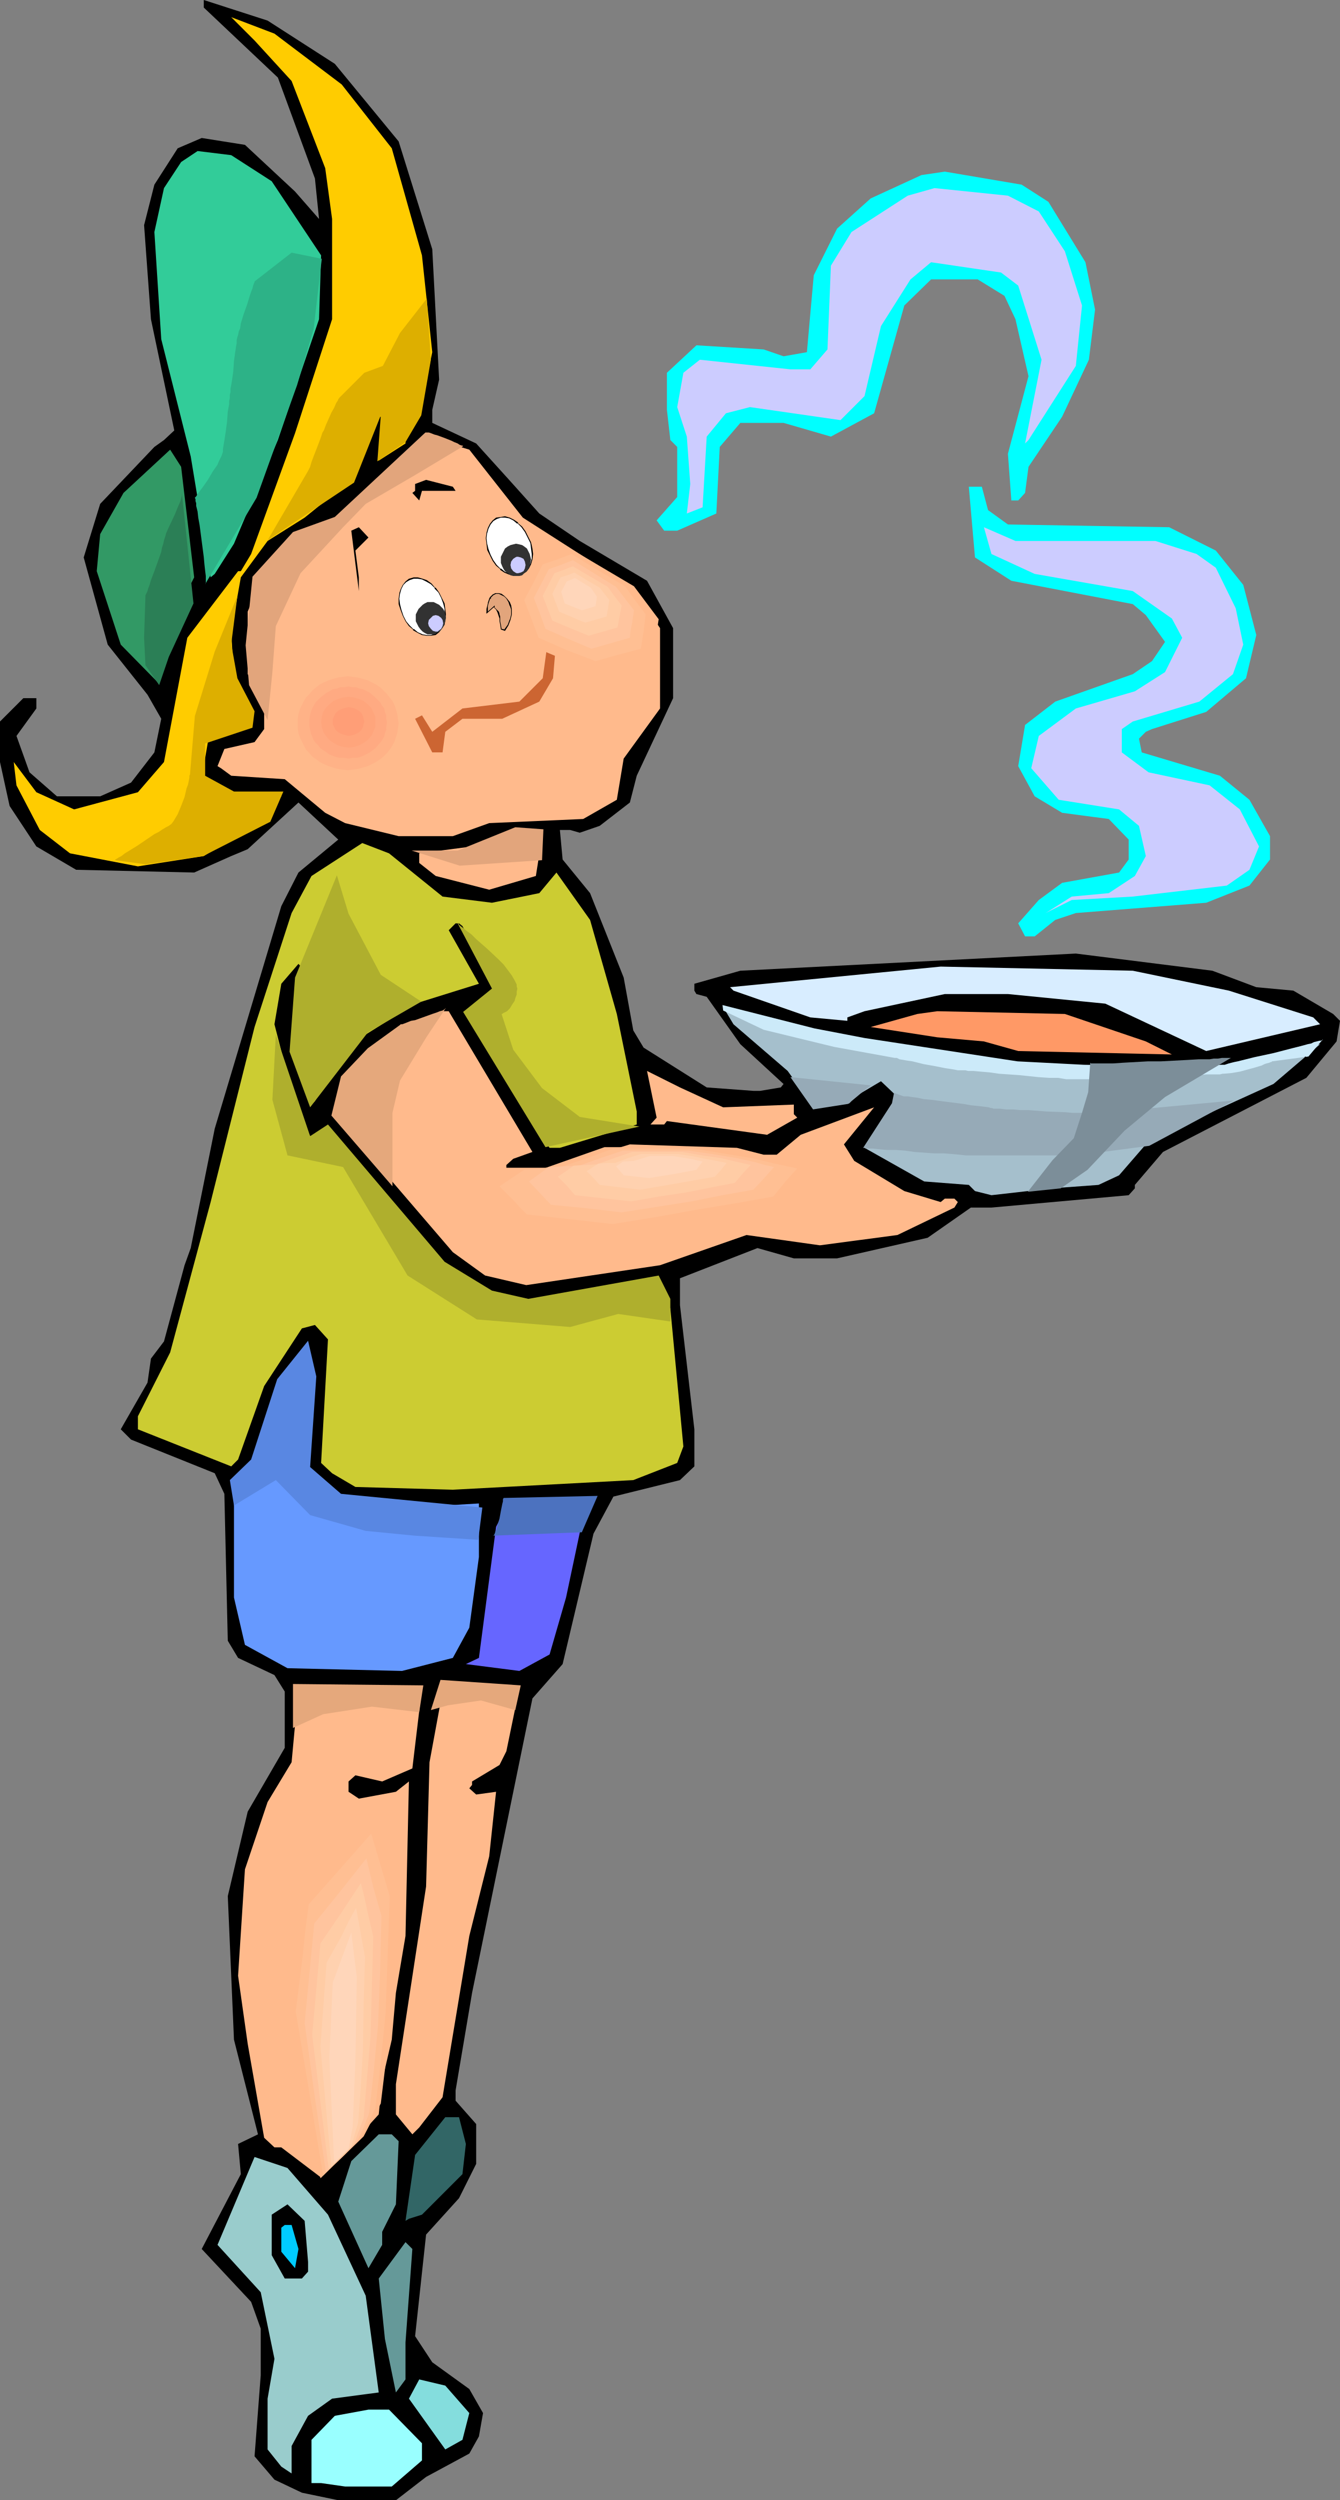 <?xml version="1.0" encoding="UTF-8" standalone="no"?>
<svg
   version="1.0"
   width="83.492mm"
   height="155.711mm"
   id="svg85"
   sodipodi:docname="Boy with Soup.wmf"
   xmlns:inkscape="http://www.inkscape.org/namespaces/inkscape"
   xmlns:sodipodi="http://sodipodi.sourceforge.net/DTD/sodipodi-0.dtd"
   xmlns="http://www.w3.org/2000/svg"
   xmlns:svg="http://www.w3.org/2000/svg">
  <rect width="100%" height="100%" fill="#808080" stroke="none"/>
  <sodipodi:namedview
     id="namedview85"
     pagecolor="#ffffff"
     bordercolor="#000000"
     borderopacity="0.25"
     inkscape:showpageshadow="2"
     inkscape:pageopacity="0.0"
     inkscape:pagecheckerboard="0"
     inkscape:deskcolor="#d1d1d1"
     inkscape:document-units="mm" />
  <defs
     id="defs1">
    <pattern
       id="WMFhbasepattern"
       patternUnits="userSpaceOnUse"
       width="6"
       height="6"
       x="0"
       y="0" />
  </defs>
  <path
     style="fill:#000000;fill-opacity:1;fill-rule:evenodd;stroke:none"
     d="m 78.85,15.028 15.027,18.26 7.917,25.37 1.616,30.702 -1.616,7.11 v 3.07 l 10.341,4.848 7.756,8.564 7.109,7.918 9.533,6.464 15.835,9.372 6.14,11.15 v 16.482 l -8.564,18.26 -1.616,6.302 -7.109,5.494 -4.686,1.616 -2.262,-0.646 h -2.424 l 0.646,6.948 6.463,7.918 7.917,19.876 2.262,12.443 2.424,4.04 14.865,9.372 10.987,0.808 h 1.616 l 4.847,-0.808 0.646,-0.808 -10.179,-9.372 -7.917,-11.15 -2.424,-0.646 -0.485,-0.808 v -1.616 l 10.826,-3.07 79.011,-4.04 32.154,4.04 10.341,3.878 8.725,0.808 9.372,5.494 1.616,1.616 -0.808,4.848 -7.109,8.564 -33.77,17.452 -6.625,7.756 v 0.808 l -1.454,1.616 -32.316,2.909 h -4.847 l -10.179,7.11 -21.328,4.848 h -10.179 l -8.564,-2.424 -18.258,7.11 v 6.302 l 3.393,29.248 v 8.726 l -3.393,3.232 -15.673,3.878 -4.686,8.726 -7.271,30.702 -7.109,8.08 -14.219,69.323 -3.878,22.946 v 2.424 l 4.847,5.494 v 9.372 l -4.039,8.08 -7.756,8.564 -2.585,23.915 4.039,6.14 8.725,6.302 3.232,5.656 -0.969,5.494 -2.262,4.04 -10.179,5.494 -7.109,5.494 H 79.658 l -8.564,-1.778 -6.463,-3.07 -4.686,-5.494 1.454,-19.068 v -10.988 l -2.262,-6.302 -11.634,-12.443 9.21,-17.613 -0.646,-7.11 4.686,-2.262 -5.655,-22.3 -1.454,-33.773 4.686,-19.876 8.725,-15.028 v -13.25 l -2.424,-3.878 -8.564,-4.04 -2.424,-4.04 -0.808,-34.581 -2.262,-4.848 -19.712,-7.918 -2.424,-2.424 6.302,-10.988 0.808,-5.656 3.07,-4.04 4.847,-17.937 1.454,-4.04 5.655,-28.117 15.673,-52.356 4.039,-7.918 9.372,-7.756 -9.372,-8.726 -11.957,10.988 -3.878,1.616 -8.725,3.878 -27.791,-0.646 -9.372,-5.494 L 2.262,189.708 0,179.366 v -9.534 l 5.494,-5.494 h 3.07 v 2.424 l -4.686,6.464 3.07,8.564 6.463,5.656 H 23.59 l 7.271,-3.232 5.494,-7.11 1.616,-7.918 -3.232,-5.656 -9.372,-11.796 -5.655,-20.522 3.878,-12.604 12.765,-13.412 2.262,-1.616 2.424,-2.262 -5.494,-26.178 -1.616,-22.138 2.424,-9.534 5.494,-8.564 5.655,-2.424 10.179,1.616 11.795,10.988 5.655,6.464 L 74.164,42.014 65.439,18.26 47.989,1.778 V 0 l 15.027,4.848 z"
     id="path1" />
  <path
     style="fill:#ffcc00;fill-opacity:1;fill-rule:evenodd;stroke:none"
     d="m 80.466,19.876 11.795,15.028 7.109,25.208 2.424,22.784 -3.07,15.19 -2.424,1.454 -0.808,3.232 v 1.616 l -6.302,4.04 1.454,-8.888 v -0.646 l -0.646,-0.808 h -0.808 l -6.463,14.866 -10.987,8.888 -8.725,5.494 -6.302,8.564 -2.262,12.766 0.646,10.988 4.039,6.464 -0.808,4.525 -9.372,4.04 -0.969,5.656 v 2.262 l 6.463,3.878 11.795,0.97 -4.039,5.332 -14.219,8.726 -15.511,2.424 -15.996,-3.07 -7.109,-5.494 -5.494,-10.503 -0.646,-5.494 5.332,7.11 8.887,4.04 15.027,-4.04 6.14,-7.11 5.494,-29.248 11.957,-15.674 h 0.646 L 59.137,130.404 69.478,101.964 78.204,75.14 V 51.548 L 76.588,39.59 68.671,19.068 59.945,9.534 54.452,4.04 64.631,7.918 Z"
     id="path2" />
  <path
     style="fill:#32cc99;fill-opacity:1;fill-rule:evenodd;stroke:none"
     d="m 63.985,42.66 11.634,17.452 -0.485,15.028 -9.695,28.44 -10.341,24.4 -4.524,7.11 -0.969,0.808 -4.686,-28.44 -6.948,-27.632 -1.616,-25.208 2.262,-10.342 4.039,-6.14 3.878,-2.585 7.917,0.97 z"
     id="path3" />
  <path
     style="fill:#00ffff;fill-opacity:1;fill-rule:evenodd;stroke:none"
     d="m 246.891,47.508 8.725,14.22 2.262,11.15 -1.454,11.796 -6.302,13.412 -7.917,11.796 -0.808,6.14 -1.616,1.778 h -1.616 l -0.808,-10.988 4.847,-18.26 -3.07,-13.412 -2.585,-5.494 -6.302,-3.878 H 219.261 l -6.302,6.14 -7.109,25.37 -10.179,5.494 -11.149,-3.232 h -10.179 l -4.847,5.656 -0.808,15.674 -9.21,4.04 h -3.07 l -1.777,-2.424 4.847,-5.494 v -11.796 l -1.616,-1.616 -0.808,-7.11 v -8.726 l 6.948,-6.464 15.835,0.97 4.686,1.616 5.494,-0.97 1.616,-18.098 5.494,-10.988 7.917,-7.11 11.957,-5.494 5.494,-0.808 18.097,3.07 z"
     id="path4" />
  <path
     style="fill:#ccccff;fill-opacity:1;fill-rule:evenodd;stroke:none"
     d="m 244.629,49.77 6.14,9.372 4.039,12.766 -1.454,14.22 -11.149,17.452 -0.808,0.808 3.878,-19.714 -5.494,-17.452 -4.039,-3.07 -16.481,-2.424 -4.847,4.04 -6.948,10.988 -3.878,16.482 -5.655,5.656 -21.328,-3.07 -5.655,1.454 -4.524,5.494 -0.969,16.644 -3.716,1.454 0.808,-6.948 -0.808,-11.15 -2.262,-6.948 1.454,-8.08 3.878,-3.07 21.328,2.262 h 4.686 l 4.039,-4.686 0.808,-19.714 4.847,-7.918 13.249,-8.564 6.302,-1.778 17.289,1.778 z"
     id="path5" />
  <path
     style="fill:#ffba8c;fill-opacity:1;fill-rule:evenodd;stroke:none"
     d="m 123.122,121.84 26.014,16.644 6.302,9.372 v 18.906 l -8.564,11.796 -1.616,9.695 -7.917,4.525 -22.136,0.97 -8.564,3.07 H 93.877 l -12.603,-3.07 -4.686,-2.424 -9.533,-7.918 -12.603,-0.808 -2.424,-1.778 -0.808,-0.485 1.616,-4.04 7.109,-1.616 2.262,-3.07 v -7.272 l -3.878,-5.656 v -14.705 l 3.878,-9.534 8.079,-7.918 7.917,-4.04 11.795,-10.988 10.341,-8.726 10.179,3.07 z"
     id="path6" />
  <path
     style="fill:#329965;fill-opacity:1;fill-rule:evenodd;stroke:none"
     d="m 45.726,135.898 -1.616,3.232 v 5.656 l -5.494,8.564 -1.616,7.11 -8.564,-8.726 -5.655,-17.29 0.808,-8.726 5.494,-9.695 10.987,-10.18 2.585,4.04 z"
     id="path7" />
  <path
     style="fill:#000000;fill-opacity:1;fill-rule:evenodd;stroke:none"
     d="m 107.288,115.538 h -7.917 l -0.646,2.262 -1.616,-1.778 0.646,-0.485 v -1.616 l 2.585,-0.97 6.302,1.616 z"
     id="path8" />
  <path
     style="fill:#00ffff;fill-opacity:1;fill-rule:evenodd;stroke:none"
     d="m 232.672,120.062 4.686,3.393 37.971,0.646 10.987,5.494 6.463,8.08 3.07,11.796 -2.424,10.18 -9.371,7.918 -12.765,4.04 -1.454,0.646 -1.616,1.616 0.646,3.232 18.42,5.494 6.948,5.656 4.847,8.564 v 5.494 l -4.847,6.14 -10.179,4.04 -30.7,2.424 -4.847,1.616 -4.847,3.878 h -2.262 l -1.616,-3.07 4.847,-5.494 5.494,-4.04 13.411,-2.424 2.262,-3.07 v -4.686 l -4.686,-4.848 -10.987,-1.454 -6.463,-3.878 -3.878,-7.11 1.616,-9.695 7.109,-5.494 18.258,-6.464 4.524,-3.07 3.07,-4.525 -4.524,-6.302 -3.07,-2.585 -28.599,-5.494 -8.564,-5.494 -1.454,-16.644 h 3.07 z"
     id="path9" />
  <path
     style="fill:#000000;fill-opacity:1;fill-rule:evenodd;stroke:none"
     d="m 83.697,129.596 0.808,6.302 v 3.232 l -1.777,-14.22 1.777,-0.808 2.262,2.424 z"
     id="path10" />
  <path
     style="fill:#ccccff;fill-opacity:1;fill-rule:evenodd;stroke:none"
     d="m 254.808,127.334 h 17.289 l 9.695,3.07 4.524,3.232 4.686,9.534 1.777,8.564 -2.424,6.948 -7.917,6.464 -15.673,4.686 -2.585,1.778 v 5.494 l 6.302,4.686 14.38,3.07 7.109,5.656 4.524,8.726 -2.262,5.494 -5.332,3.717 -22.136,2.585 -14.38,0.808 -6.14,3.07 6.14,-3.878 8.725,-0.808 6.14,-4.04 2.585,-4.686 -1.616,-7.11 -4.686,-3.878 -14.219,-2.262 -6.463,-7.433 1.777,-7.595 8.725,-6.464 13.896,-4.04 7.109,-4.525 4.039,-8.08 -2.424,-4.525 -9.21,-6.464 -23.106,-4.04 -10.179,-4.686 -1.777,-6.302 7.433,3.232 z"
     id="path11" />
  <path
     style="fill:#cc6532;fill-opacity:1;fill-rule:evenodd;stroke:none"
     d="m 136.533,147.048 -2.262,0.808 -1.777,0.808 -1.454,1.454 -0.808,9.534 -3.232,5.494 -8.725,4.04 h -9.371 l -4.039,3.07 -0.646,4.848 h -2.424 l -4.039,-7.918 1.616,-0.808 2.424,3.878 7.109,-5.494 13.411,-1.616 5.494,-5.494 1.616,-11.796 4.847,-5.656 2.262,1.778 z"
     id="path12" />
  <path
     style="fill:#ffba8c;fill-opacity:1;fill-rule:evenodd;stroke:none"
     d="m 126.192,206.19 -10.987,3.232 -12.603,-3.232 -3.878,-3.07 v -2.262 l 12.441,-1.616 10.179,-3.232 h 6.463 z"
     id="path13" />
  <path
     style="fill:#cccc32;fill-opacity:1;fill-rule:evenodd;stroke:none"
     d="m 104.218,211.038 11.634,1.454 11.149,-2.262 4.039,-4.848 7.917,11.15 6.302,22.138 4.686,22.946 v 3.07 l -18.097,5.494 h -2.424 l -4.039,-5.494 -12.603,-22.138 -2.262,-3.878 6.302,-5.494 -7.917,-15.19 -0.808,-0.646 h -0.808 l -1.616,1.616 7.109,12.604 -15.027,4.686 -11.634,7.272 -8.887,10.18 -3.07,5.494 -0.808,0.808 -3.878,-10.342 0.808,-18.098 1.454,-3.07 -1.454,-1.616 -4.039,4.686 -1.616,9.534 5.655,21.976 3.07,4.848 h 1.777 l 2.101,-2.262 26.983,32.157 10.987,7.11 8.725,1.454 26.014,-3.07 3.232,-0.808 h 2.262 l 2.424,5.494 3.07,32.48 -1.454,3.878 -10.341,4.04 -42.495,2.262 -22.944,-0.646 -5.494,-3.232 -2.585,-2.424 1.616,-29.086 -3.07,-3.393 -3.07,0.808 -8.887,13.574 -6.14,17.29 -1.616,1.616 -21.975,-8.726 v -3.07 l 7.594,-15.028 9.533,-35.388 10.341,-41.206 8.725,-26.824 4.686,-8.726 11.957,-7.756 6.302,2.424 z"
     id="path14" />
  <path
     style="fill:#d8edff;fill-opacity:1;fill-rule:evenodd;stroke:none"
     d="m 289.386,233.176 19.874,6.302 1.616,1.616 -26.822,6.302 -23.752,-11.15 -22.944,-2.262 h -14.865 l -18.905,4.04 -4.039,1.454 v 0.808 l -8.725,-0.808 -18.097,-6.302 -0.808,-0.808 49.604,-4.848 45.242,0.97 z"
     id="path15" />
  <path
     style="fill:#a5bfcc;fill-opacity:1;fill-rule:evenodd;stroke:none"
     d="m 253.839,252.082 34.093,-0.808 22.944,-5.494 -10.987,9.372 -23.106,10.503 -6.948,3.717 -6.302,7.272 -4.847,2.262 -10.987,0.808 -14.219,1.616 -3.878,-0.97 -1.454,-1.454 -10.503,-0.808 -14.057,-7.918 6.14,-7.918 0.969,-2.262 v -2.424 l -3.232,-3.07 -7.917,4.686 -7.917,1.454 -6.14,-8.564 -12.765,-10.988 -2.424,-4.04 31.669,8.08 z"
     id="path16" />
  <path
     style="fill:#ffba8c;fill-opacity:1;fill-rule:evenodd;stroke:none"
     d="m 125.384,271.15 -4.524,1.616 -1.616,1.454 v 0.646 h 10.987 l 18.097,-5.494 25.206,0.808 6.302,1.616 h 3.07 l 5.655,-4.686 17.289,-6.464 -7.109,8.726 2.424,3.878 11.795,7.11 8.564,2.585 0.969,-0.808 h 2.262 l 0.808,0.808 -0.808,1.293 -13.411,6.464 -18.258,2.424 -17.289,-2.424 -20.359,7.11 -31.508,4.686 -9.695,-2.262 -7.594,-5.494 -24.56,-28.602 -2.424,-4.525 1.616,-7.918 10.987,-10.18 11.957,-5.494 h 1.454 z"
     id="path17" />
  <path
     style="fill:#ff9966;fill-opacity:1;fill-rule:evenodd;stroke:none"
     d="m 269.835,245.134 6.14,3.07 -36.193,-0.808 -8.079,-2.262 -10.987,-0.97 -15.673,-2.424 10.987,-3.07 4.686,-0.646 30.053,0.646 z"
     id="path18" />
  <path
     style="fill:#ffba8c;fill-opacity:1;fill-rule:evenodd;stroke:none"
     d="m 170.303,260.646 16.642,-0.646 v 2.262 l 0.808,0.808 -7.109,4.04 -23.59,-3.232 -0.646,0.808 h -3.232 l 1.454,-1.616 -2.262,-10.988 7.756,3.878 z"
     id="path19" />
  <path
     style="fill:#6699ff;fill-opacity:1;fill-rule:evenodd;stroke:none"
     d="m 71.74,345.967 9.533,7.11 18.097,1.616 13.411,-0.808 v 12.604 l -2.262,16.644 -3.878,7.11 -11.957,3.07 -26.983,-0.646 -10.018,-5.494 -2.585,-11.15 v -26.016 l 4.847,-5.656 7.109,-20.522 5.494,-7.11 1.616,7.11 z"
     id="path20" />
  <path
     style="fill:#6666ff;fill-opacity:1;fill-rule:evenodd;stroke:none"
     d="m 133.302,376.023 -3.878,13.412 -7.109,3.878 -12.603,-1.616 3.07,-1.454 4.039,-30.864 2.424,-4.686 9.533,-0.808 h 9.21 z"
     id="path21" />
  <path
     style="fill:#ffba8c;fill-opacity:1;fill-rule:evenodd;stroke:none"
     d="m 119.244,412.219 -1.616,3.232 -6.463,3.878 v 0.808 l -0.646,0.808 1.616,1.454 4.686,-0.646 -1.616,15.19 -4.686,18.745 -6.302,37.974 -5.494,7.11 -1.616,1.616 -3.878,-4.686 v -7.11 l 7.109,-46.538 0.808,-29.248 3.07,-16.644 1.454,-2.424 16.642,1.616 z"
     id="path22" />
  <path
     style="fill:#ffba8c;fill-opacity:1;fill-rule:evenodd;stroke:none"
     d="m 97.108,416.259 -7.109,3.07 -6.302,-1.454 -1.616,1.454 v 2.424 l 2.424,1.616 8.725,-1.616 3.07,-2.424 -0.808,36.358 -2.262,13.412 -0.969,10.988 -2.262,9.695 -0.808,7.918 -13.573,14.866 -9.372,-7.11 h -1.616 l -2.424,-2.262 -3.878,-22.138 -2.262,-15.998 1.616,-25.047 5.332,-15.836 5.655,-9.372 1.616,-17.452 h 29.084 z"
     id="path23" />
  <path
     style="fill:#326666;fill-opacity:1;fill-rule:evenodd;stroke:none"
     d="m 109.711,504.649 -0.808,7.11 -9.533,9.534 -3.07,0.97 -0.808,0.485 2.262,-15.513 7.109,-8.888 h 3.232 z"
     id="path24" />
  <path
     style="fill:#659999;fill-opacity:1;fill-rule:evenodd;stroke:none"
     d="m 93.877,504.003 -0.646,14.866 -3.232,6.464 v 3.07 l -3.232,5.494 -7.109,-15.674 3.07,-9.534 6.463,-6.302 h 3.07 z"
     id="path25" />
  <path
     style="fill:#99cccc;fill-opacity:1;fill-rule:evenodd;stroke:none"
     d="m 77.234,521.293 8.887,19.068 3.07,22.784 -10.987,1.454 -5.655,4.04 -3.878,7.11 v 6.464 l -2.424,-1.616 -3.232,-4.04 v -11.958 l 1.616,-9.372 -3.232,-15.674 -10.179,-11.15 8.725,-20.684 7.756,2.585 z"
     id="path26" />
  <path
     style="fill:#000000;fill-opacity:1;fill-rule:evenodd;stroke:none"
     d="m 72.548,532.443 v 2.262 l -1.454,1.616 h -4.039 l -3.07,-5.494 v -9.534 l 3.716,-2.424 4.039,3.878 z"
     id="path27" />
  <path
     style="fill:#00ccff;fill-opacity:1;fill-rule:evenodd;stroke:none"
     d="m 70.286,529.372 -0.808,4.525 -3.232,-3.878 v -5.656 l 0.808,-0.646 h 1.616 z"
     id="path28" />
  <path
     style="fill:#659999;fill-opacity:1;fill-rule:evenodd;stroke:none"
     d="m 95.492,551.349 v 8.726 l -2.262,3.07 -2.585,-12.604 -1.454,-14.22 6.302,-8.564 1.616,1.616 z"
     id="path29" />
  <path
     style="fill:#84dddd;fill-opacity:1;fill-rule:evenodd;stroke:none"
     d="m 110.519,567.993 -1.616,6.302 -4.039,2.262 -8.564,-11.958 2.424,-4.525 6.14,1.454 z"
     id="path30" />
  <path
     style="fill:#99ffff;fill-opacity:1;fill-rule:evenodd;stroke:none"
     d="m 99.37,575.103 v 4.04 l -7.109,6.14 H 81.274 l -5.655,-0.808 h -2.262 v -10.18 l 5.494,-5.656 7.917,-1.454 h 4.847 z"
     id="path31" />
  <path
     style="fill:#e2a57c;fill-opacity:1;fill-rule:evenodd;stroke:none"
     d="m 100.178,101.802 -21.328,19.876 -9.856,3.555 -9.533,10.503 -1.616,16.159 0.808,9.372 4.363,8.241 1.131,-11.311 0.808,-10.827 5.817,-12.443 10.018,-10.827 5.332,-5.494 11.634,-6.787 11.31,-6.787 -0.162,-0.162 h -0.162 l -0.485,-0.162 -0.485,-0.323 -0.808,-0.323 -0.646,-0.323 -1.616,-0.646 -1.777,-0.646 -0.646,-0.162 -0.808,-0.323 -0.485,-0.162 h -0.485 z"
     id="path32" />
  <path
     style="fill:#e2a57c;fill-opacity:1;fill-rule:evenodd;stroke:none"
     d="m 96.947,200.211 h 10.826 l 13.573,-5.494 6.625,0.485 -0.323,7.272 -19.389,1.293 z"
     id="path33" />
  <path
     style="fill:#ffba8c;fill-opacity:1;fill-rule:evenodd;stroke:none"
     d="m 81.92,156.905 h 1.454 l 1.454,0.323 1.454,0.323 1.293,0.485 1.293,0.485 1.131,0.646 1.293,0.808 0.969,0.97 0.969,0.97 0.808,0.97 0.646,1.131 0.646,1.131 0.646,1.293 0.323,1.293 0.162,1.293 v 1.454 1.293 l -0.162,1.293 -0.323,1.293 -0.646,1.293 -0.646,1.131 -0.646,1.293 -0.808,0.97 -0.969,0.97 -0.969,0.808 -1.293,0.808 -1.131,0.646 -1.293,0.646 -1.293,0.485 -1.454,0.323 -1.454,0.162 H 81.92 80.466 l -1.454,-0.162 -1.454,-0.323 -1.454,-0.485 -1.131,-0.646 -1.293,-0.646 -1.131,-0.808 -0.969,-0.808 -0.969,-0.97 -0.969,-0.97 -0.646,-1.293 -0.646,-1.131 -0.485,-1.293 -0.323,-1.293 -0.323,-1.293 v -1.293 -1.454 l 0.323,-1.293 0.323,-1.293 0.485,-1.293 0.646,-1.131 0.646,-1.131 0.969,-0.97 0.969,-0.97 0.969,-0.97 1.131,-0.808 1.293,-0.646 1.131,-0.485 1.454,-0.485 1.454,-0.323 1.454,-0.323 z"
     id="path34" />
  <path
     style="fill:#ffb287;fill-opacity:1;fill-rule:evenodd;stroke:none"
     d="m 81.92,159.167 1.131,0.162 1.293,0.162 1.131,0.323 1.131,0.323 0.969,0.485 0.969,0.485 0.969,0.646 0.808,0.808 0.808,0.808 0.646,0.808 0.646,0.808 0.485,0.97 0.323,0.97 0.323,1.131 0.162,1.131 0.162,1.131 -0.162,1.131 -0.162,1.131 -0.323,0.97 -0.323,0.97 -0.485,0.97 -0.646,0.97 -0.646,0.808 -0.808,0.808 -0.808,0.646 -0.969,0.646 -0.969,0.485 -0.969,0.485 -1.131,0.323 -1.131,0.323 -1.293,0.162 -1.131,0.162 -1.293,-0.162 -1.131,-0.162 -1.131,-0.323 -0.969,-0.323 -1.131,-0.485 -0.969,-0.485 -0.808,-0.646 -0.969,-0.646 -0.646,-0.808 -0.808,-0.808 -0.485,-0.97 -0.485,-0.97 -0.485,-0.97 -0.323,-0.97 -0.162,-1.131 v -1.131 -1.131 l 0.162,-1.131 0.323,-1.131 0.485,-0.97 0.485,-0.97 0.485,-0.808 0.808,-0.808 0.646,-0.808 0.969,-0.808 0.808,-0.646 0.969,-0.485 1.131,-0.485 0.969,-0.323 1.131,-0.323 1.131,-0.162 z"
     id="path35" />
  <path
     style="fill:#ffaa82;fill-opacity:1;fill-rule:evenodd;stroke:none"
     d="m 82.081,161.591 0.808,0.162 h 0.969 l 0.808,0.323 0.808,0.162 1.616,0.808 1.293,1.131 1.131,1.131 0.485,0.808 0.485,0.646 0.162,0.808 0.323,0.808 v 0.808 l 0.162,0.808 -0.162,0.97 v 0.808 l -0.323,0.808 -0.162,0.808 -0.485,0.808 -0.485,0.646 -1.131,1.293 -1.293,0.97 -1.616,0.808 -0.808,0.323 -0.808,0.162 h -0.969 l -0.808,0.162 -0.969,-0.162 h -0.969 l -0.808,-0.162 -0.969,-0.323 -0.808,-0.323 -0.646,-0.485 -1.454,-0.97 -0.485,-0.646 -0.646,-0.646 -0.485,-0.646 -0.323,-0.808 -0.323,-0.808 -0.162,-0.808 -0.162,-0.808 v -0.97 -0.808 l 0.162,-0.808 0.162,-0.808 0.323,-0.808 0.323,-0.646 0.485,-0.808 1.131,-1.131 1.454,-1.131 0.646,-0.323 0.808,-0.485 0.969,-0.162 0.808,-0.323 h 0.969 z"
     id="path36" />
  <path
     style="fill:#ffa57c;fill-opacity:1;fill-rule:evenodd;stroke:none"
     d="m 82.081,164.015 1.293,0.162 1.131,0.323 1.131,0.485 0.969,0.808 0.808,0.808 0.485,0.97 0.485,1.131 v 1.293 1.131 l -0.485,1.131 -0.485,0.97 -0.808,0.97 -0.969,0.646 -1.131,0.646 -1.131,0.323 -1.293,0.162 -1.293,-0.162 -1.131,-0.323 -1.131,-0.646 -0.969,-0.646 -0.808,-0.97 -0.646,-0.97 -0.323,-1.131 -0.162,-1.131 0.162,-1.293 0.323,-1.131 0.646,-0.97 0.808,-0.808 0.969,-0.808 1.131,-0.485 1.131,-0.323 z"
     id="path37" />
  <path
     style="fill:#ff9e77;fill-opacity:1;fill-rule:evenodd;stroke:none"
     d="m 82.081,166.439 0.808,0.162 0.646,0.162 0.646,0.323 0.485,0.323 0.485,0.485 0.323,0.646 0.162,0.646 0.162,0.646 -0.162,0.646 -0.162,0.646 -0.323,0.646 -0.485,0.485 -0.485,0.323 -0.646,0.323 -0.646,0.162 -0.808,0.162 -0.646,-0.162 -0.646,-0.162 -0.808,-0.323 -0.485,-0.323 -0.485,-0.485 -0.323,-0.646 -0.323,-0.646 v -0.646 -0.646 l 0.323,-0.646 0.323,-0.646 0.485,-0.485 0.485,-0.323 0.808,-0.323 0.646,-0.162 z"
     id="path38" />
  <path
     style="fill:#ddaf00;fill-opacity:1;fill-rule:evenodd;stroke:none"
     d="m 63.015,127.172 20.359,-13.574 6.302,-15.836 -0.808,10.827 6.625,-4.525 3.716,-6.302 2.262,-13.089 -0.969,-14.382 -6.302,8.08 -4.039,7.756 -4.363,1.616 -5.978,5.979 v 0.162 h -0.162 v 0.162 l -0.162,0.323 -0.323,0.485 -0.485,1.131 -0.646,1.131 -1.293,2.909 -0.485,1.293 -0.323,0.485 -0.162,0.485 -0.162,0.485 -0.162,0.485 -0.485,1.293 -1.131,2.909 -0.485,1.293 -0.323,1.131 -0.162,0.323 -0.162,0.323 -0.162,0.323 v 0 z"
     id="path39" />
  <path
     style="fill:#ddaf00;fill-opacity:1;fill-rule:evenodd;stroke:none"
     d="m 55.906,140.261 -5.332,13.089 -4.686,15.19 -1.131,13.574 v 0.162 l -0.162,0.323 v 0.485 l -0.162,0.808 -0.162,0.808 -0.323,0.808 -0.485,2.101 -0.808,2.101 -0.808,1.939 -0.485,0.808 -0.485,0.808 -0.485,0.646 -0.646,0.485 -0.646,0.323 -0.808,0.485 -0.969,0.646 -0.969,0.485 -4.039,2.747 -2.101,1.293 -0.808,0.485 -0.808,0.646 -0.646,0.323 -0.485,0.323 -0.323,0.162 v 0.162 l 7.109,0.97 13.573,-1.939 15.835,-8.08 3.07,-7.11 H 55.098 l -6.786,-3.717 v -7.595 l 11.149,-3.717 0.485,-3.878 -4.039,-7.756 -1.454,-8.08 z"
     id="path40" />
  <path
     style="fill:#2db287;fill-opacity:1;fill-rule:evenodd;stroke:none"
     d="m 48.312,137.514 12.118,-20.36 9.533,-26.501 3.878,-13.089 1.939,-16.644 -7.109,-1.454 -8.725,6.787 v 0.162 l -0.162,0.323 -0.162,0.485 -0.162,0.646 -0.323,0.808 -0.323,0.97 -0.646,2.101 -0.808,2.262 -0.646,2.101 -0.162,1.131 -0.323,0.808 -0.162,0.808 -0.162,0.485 -0.162,0.646 v 0.808 l -0.162,0.808 -0.162,1.131 -0.323,2.262 -0.162,2.424 -0.323,2.262 -0.162,0.97 -0.162,0.808 v 0.808 l -0.162,0.646 v 0.323 0 0.162 0.323 l -0.162,0.646 v 0.808 l -0.162,0.808 -0.162,0.97 -0.162,2.262 -0.323,2.424 -0.323,2.101 -0.162,0.97 -0.162,0.97 v 0.646 l -0.162,0.485 -0.162,0.485 -0.323,0.646 -0.323,0.646 -0.323,0.808 -1.131,1.616 -1.131,1.939 -1.131,1.616 -0.485,0.646 -0.485,0.646 -0.323,0.485 -0.323,0.485 -0.162,0.162 -0.162,0.162 v 0 l 0.162,0.323 v 0.162 0.323 l 0.162,0.485 v 0.646 l 0.323,1.293 0.162,1.454 0.323,1.778 0.485,3.717 0.485,3.717 0.162,1.778 0.162,1.454 0.162,1.293 v 0.646 0.323 0.485 0.162 0.162 z"
     id="path41" />
  <path
     style="fill:#2b7f56;fill-opacity:1;fill-rule:evenodd;stroke:none"
     d="m 42.818,115.861 2.747,26.178 -5.817,12.604 -2.262,6.625 -3.232,-4.686 -0.323,-6.464 0.323,-9.857 v -0.162 l 0.162,-0.323 0.323,-0.646 0.162,-0.646 0.323,-0.808 0.323,-1.131 0.808,-2.101 0.808,-2.262 0.808,-2.262 0.162,-0.97 0.323,-0.97 0.162,-0.808 0.162,-0.485 0.162,-0.485 0.162,-0.646 0.646,-1.454 1.454,-3.07 0.646,-1.616 0.646,-1.454 0.162,-0.646 0.162,-0.646 v -0.485 z"
     id="path42" />
  <path
     style="fill:#afaf2d;fill-opacity:1;fill-rule:evenodd;stroke:none"
     d="m 107.772,217.34 8.079,15.351 -6.786,5.494 19.389,31.833 22.136,-4.848 -14.057,-2.262 -8.887,-6.787 -6.786,-9.049 -2.747,-8.403 h 0.162 l 0.162,-0.162 0.323,-0.162 0.646,-0.323 0.646,-0.646 0.485,-0.808 0.646,-0.97 0.162,-0.646 0.323,-0.808 v -0.646 l 0.162,-0.808 -0.162,-0.485 v -0.485 l -0.485,-0.97 -0.646,-1.131 -0.969,-1.293 -0.969,-1.293 -1.293,-1.293 -2.585,-2.424 -1.293,-1.131 -1.293,-1.131 -1.131,-1.131 -1.131,-0.808 -0.969,-0.808 -0.646,-0.485 -0.162,-0.162 -0.162,-0.323 z"
     id="path43" />
  <path
     style="fill:#afaf2d;fill-opacity:1;fill-rule:evenodd;stroke:none"
     d="m 79.335,206.029 -9.856,24.077 -1.293,17.452 4.847,13.089 13.573,-17.613 12.603,-7.272 -9.533,-6.302 -7.594,-14.382 z"
     id="path44" />
  <path
     style="fill:#afaf2d;fill-opacity:1;fill-rule:evenodd;stroke:none"
     d="m 73.033,267.433 4.201,-2.747 27.468,32.318 11.149,6.787 8.564,1.939 30.7,-5.494 2.747,5.494 v 5.332 l -12.28,-1.778 -11.31,3.07 -21.975,-1.778 -16.319,-10.342 -15.188,-25.531 -13.088,-2.747 -3.555,-13.089 0.808,-15.351 z"
     id="path45" />
  <path
     style="fill:#e5a87c;fill-opacity:1;fill-rule:evenodd;stroke:none"
     d="m 105.025,237.216 -4.524,6.787 -6.302,10.342 -1.777,7.595 v 12.281 5.009 l -14.38,-16.644 2.262,-9.211 6.302,-6.625 7.594,-5.494 0.162,-0.162 h 0.323 l 0.485,-0.162 0.808,-0.323 0.808,-0.323 0.969,-0.162 4.039,-1.454 0.969,-0.323 0.808,-0.323 0.646,-0.162 0.485,-0.323 0.162,-0.162 z"
     id="path46" />
  <path
     style="fill:#5987e2;fill-opacity:1;fill-rule:evenodd;stroke:none"
     d="m 54.129,348.39 5.009,-4.848 6.14,-18.906 7.271,-9.049 1.939,8.403 -1.454,21.33 7.271,6.302 33.285,3.232 -0.969,7.595 -14.865,-0.97 -11.634,-1.131 -13.088,-3.717 -8.079,-8.241 -9.856,5.979 z"
     id="path47" />
  <path
     style="fill:#4c72bf;fill-opacity:1;fill-rule:evenodd;stroke:none"
     d="m 115.851,361.479 21.167,-0.808 3.716,-8.564 -22.136,0.485 v 0 l -0.162,0.323 v 0.485 l -0.162,0.646 -0.162,0.808 -0.162,0.808 -0.323,1.778 -0.485,1.616 -0.162,0.808 -0.323,0.646 -0.162,0.485 -0.162,0.323 -0.162,0.162 z"
     id="path48" />
  <path
     style="fill:#e5a87c;fill-opacity:1;fill-rule:evenodd;stroke:none"
     d="m 98.724,403.008 0.969,-6.302 -30.7,-0.323 v 10.342 l 7.109,-3.232 11.472,-1.778 z"
     id="path49" />
  <path
     style="fill:#e5a87c;fill-opacity:1;fill-rule:evenodd;stroke:none"
     d="m 101.471,402.523 2.262,-7.11 18.905,1.293 -1.293,5.817 -8.079,-2.262 -7.756,1.131 z"
     id="path50" />
  <path
     style="fill:#000000;fill-opacity:1;fill-rule:evenodd;stroke:none"
     d="m 170.141,236.731 31.831,7.756 44.434,6.302 27.953,0.323 18.581,-2.262 v 0 l 10.341,-2.747 -0.162,-0.323 -10.179,2.747 v 0 l -18.581,2.262 -27.953,-0.323 -44.434,-6.302 -31.831,-7.756 z"
     id="path51" />
  <path
     style="fill:#cceaf9;fill-opacity:1;fill-rule:evenodd;stroke:none"
     d="m 311.522,244.649 -3.393,4.04 -8.564,1.131 -0.162,0.162 h -0.162 l -0.323,0.162 -0.646,0.162 -0.485,0.162 -0.646,0.323 -1.616,0.485 -1.777,0.485 -1.777,0.485 -1.939,0.323 -1.777,0.162 h -0.323 l -0.646,0.162 h -0.646 -0.808 -1.777 l -2.101,0.162 -2.424,0.162 h -2.424 l -5.332,0.162 -5.332,0.162 -2.424,0.162 h -2.424 l -2.101,0.162 h -1.777 l -0.646,0.162 h -0.808 -0.485 -0.485 -2.424 -1.777 l -1.939,-0.323 h -2.101 l -2.424,-0.162 -4.686,-0.485 -4.686,-0.323 -2.262,-0.323 -1.939,-0.162 -1.777,-0.162 h -1.293 l -0.646,-0.162 h -0.485 -0.646 -0.646 l -0.808,-0.162 -0.969,-0.162 -1.131,-0.162 -2.424,-0.485 -2.747,-0.485 -2.585,-0.646 -1.131,-0.162 -0.969,-0.162 -0.969,-0.162 -0.646,-0.323 h -0.323 -0.162 l -14.219,-2.585 -16.642,-4.04 -9.533,-4.525 -0.162,-1.293 21.651,5.494 11.795,2.262 36.032,5.494 15.673,0.808 20.52,0.323 11.957,-0.323 v 0 h 0.162 0.162 0.323 l 0.485,-0.162 0.485,-0.162 0.646,-0.162 0.646,-0.162 0.808,-0.162 1.939,-0.485 1.939,-0.485 4.524,-0.97 4.363,-1.131 1.939,-0.485 1.777,-0.485 0.808,-0.162 0.646,-0.323 0.646,-0.162 0.646,-0.162 h 0.323 l 0.323,-0.162 h 0.162 z"
     id="path52" />
  <path
     style="fill:#000000;fill-opacity:1;fill-rule:evenodd;stroke:none"
     d="m 307.159,249.82 0.323,-1.131 h -0.162 l -0.323,1.131 z"
     id="path53" />
  <path
     style="fill:#96aab7;fill-opacity:1;fill-rule:evenodd;stroke:none"
     d="m 212.798,258.061 h 0.162 0.162 0.323 0.323 l 0.969,0.162 1.293,0.162 1.454,0.323 1.777,0.162 3.716,0.485 3.878,0.485 1.777,0.323 1.616,0.162 1.454,0.162 1.131,0.162 0.485,0.162 h 0.323 l 0.323,0.162 h 0.162 0.162 0.323 0.485 0.485 l 1.293,0.162 h 1.616 l 1.777,0.162 h 1.939 l 4.201,0.323 4.201,0.162 1.939,0.162 h 1.616 1.454 l 0.646,0.162 h 0.485 0.323 0.646 l 32.8,-3.07 -19.874,10.665 -17.127,2.262 h -24.237 -0.646 -0.485 -0.646 l -1.454,-0.162 -1.777,-0.162 -2.101,-0.162 h -2.262 l -4.524,-0.323 -2.262,-0.323 -2.262,-0.162 h -2.101 l -1.777,-0.162 -1.454,-0.162 h -0.646 -0.485 -0.485 l -0.323,-0.162 h -0.323 l 6.786,-10.503 0.485,-2.424 z"
     id="path54" />
  <path
     style="fill:#96aab7;fill-opacity:1;fill-rule:evenodd;stroke:none"
     d="m 205.042,255.476 -18.905,-1.939 5.332,7.595 8.24,-1.293 v 0 l 0.323,-0.162 0.162,-0.162 0.323,-0.323 0.969,-0.808 0.969,-0.808 0.969,-0.808 0.808,-0.646 0.485,-0.323 0.162,-0.162 z"
     id="path55" />
  <path
     style="fill:#7c8e99;fill-opacity:1;fill-rule:evenodd;stroke:none"
     d="m 256.747,250.143 -0.485,6.948 -1.454,4.848 -1.939,5.979 -5.009,5.171 -5.817,7.433 7.756,-0.808 6.302,-4.363 8.725,-9.211 9.533,-7.918 15.511,-9.211 h -0.323 -0.485 -0.485 -0.808 l -0.969,0.162 h -0.969 l -0.969,0.162 h -2.585 l -2.747,0.162 -3.07,0.162 -3.07,0.162 h -3.07 l -2.908,0.162 -2.908,0.162 -2.424,0.162 h -2.101 -0.969 -1.454 -0.485 -0.162 z"
     id="path56" />
  <path
     style="fill:#ffffff;fill-opacity:1;fill-rule:evenodd;stroke:none"
     d="m 96.462,136.383 0.969,-0.323 h 0.969 l 0.969,0.162 1.131,0.485 0.969,0.646 0.969,0.97 0.808,1.131 0.808,1.293 0.485,1.293 0.323,1.293 v 1.293 1.293 l -0.323,1.131 -0.485,0.97 -0.646,0.808 -0.969,0.485 -0.969,0.323 h -0.969 l -1.131,-0.323 -0.969,-0.485 -0.969,-0.646 -0.969,-0.808 -0.808,-1.131 -0.808,-1.293 -0.485,-1.454 -0.323,-1.293 v -1.293 -1.131 l 0.323,-1.131 0.485,-0.97 0.646,-0.808 z"
     id="path57" />
  <path
     style="fill:#000000;fill-opacity:1;fill-rule:evenodd;stroke:none"
     d="m 96.462,136.544 0.969,-0.323 v 0 h 0.969 l 0.969,0.162 v 0 l 0.969,0.485 1.131,0.646 v 0 l 0.969,0.97 h -0.162 l 0.969,0.97 0.646,1.293 0.485,1.293 v 0 l 0.323,1.293 v 1.293 1.293 l -0.323,1.131 v 0 l -0.485,0.808 -0.646,0.808 v 0 l -0.808,0.485 -0.969,0.323 v 0 h -0.969 l -1.131,-0.162 h 0.162 l -1.131,-0.485 -0.969,-0.808 v 0.162 l -0.969,-0.97 v 0 l -0.808,-0.97 -0.646,-1.293 -0.485,-1.454 -0.323,-1.293 v 0 l -0.162,-1.293 0.162,-1.131 v 0 l 0.323,-1.131 0.485,-0.97 0.646,-0.646 v 0 l 0.808,-0.485 -0.162,-0.323 -0.808,0.646 -0.646,0.808 -0.485,0.97 -0.323,0.97 v 0.162 l -0.162,1.131 v 1.293 l 0.485,1.454 0.485,1.293 0.646,1.293 0.808,1.131 0.969,0.808 v 0.162 l 1.131,0.646 0.969,0.485 1.131,0.162 h 0.969 l 1.131,-0.162 0.808,-0.646 0.646,-0.808 0.646,-0.97 0.162,-1.131 0.162,-1.293 -0.162,-1.293 -0.162,-1.293 v 0 l -0.646,-1.293 -0.646,-1.293 -0.808,-1.131 h -0.162 l -0.808,-0.97 -1.131,-0.808 -0.969,-0.323 -1.131,-0.323 h -0.969 l -1.131,0.323 z"
     id="path58" />
  <path
     style="fill:#ffffff;fill-opacity:1;fill-rule:evenodd;stroke:none"
     d="m 116.982,122.001 0.969,-0.323 h 0.969 l 0.969,0.162 1.131,0.646 0.969,0.646 0.808,0.97 0.808,1.131 0.808,1.131 0.485,1.454 0.323,1.293 0.162,1.293 -0.162,1.293 -0.162,0.97 -0.646,1.131 -0.485,0.646 -0.969,0.485 -0.969,0.323 -0.969,0.162 -1.131,-0.323 -0.969,-0.485 -0.969,-0.646 -0.969,-0.97 -0.808,-1.131 -0.808,-1.131 -0.485,-1.454 -0.323,-1.293 v -1.293 -1.293 l 0.323,-1.131 0.485,-0.97 0.808,-0.646 z"
     id="path59" />
  <path
     style="fill:#000000;fill-opacity:1;fill-rule:evenodd;stroke:none"
     d="m 116.982,122.163 0.969,-0.323 v 0 h 0.969 l 0.969,0.162 v 0 l 0.969,0.485 0.969,0.808 v -0.162 l 0.969,0.97 v 0 l 0.808,1.131 0.646,1.293 0.646,1.293 v 0 l 0.162,1.293 0.162,1.293 v 1.293 -0.162 l -0.323,1.131 -0.485,0.97 -0.646,0.808 v -0.162 l -0.808,0.646 -0.969,0.162 v 0 l -0.969,0.162 -1.131,-0.323 h 0.162 l -1.131,-0.323 -0.969,-0.808 v 0.162 l -0.969,-0.97 v 0 l -0.808,-1.131 -0.646,-1.293 -0.485,-1.293 v 0 l -0.323,-1.293 -0.162,-1.293 0.162,-1.293 v 0.162 l 0.323,-1.131 0.485,-0.97 v 0 l 0.646,-0.808 v 0 l 0.808,-0.485 -0.162,-0.323 -0.808,0.646 -0.646,0.808 -0.485,0.97 -0.323,1.131 -0.162,1.293 0.162,1.293 0.162,1.293 v 0.162 l 0.646,1.293 0.646,1.293 0.808,1.131 0.969,0.808 v 0.162 l 0.969,0.646 1.131,0.485 1.131,0.162 h 0.969 l 1.131,-0.323 0.808,-0.485 0.646,-0.808 0.485,-0.97 0.323,-1.131 0.162,-1.293 -0.162,-1.293 -0.323,-1.454 -0.646,-1.293 -0.646,-1.293 -0.808,-1.131 v 0 l -0.969,-0.808 v -0.162 l -0.969,-0.646 -0.969,-0.485 -1.131,-0.323 -0.969,0.162 -1.131,0.162 z"
     id="path60" />
  <path
     style="fill:#323232;fill-opacity:1;fill-rule:evenodd;stroke:none"
     d="m 101.471,141.715 h 0.646 l 0.646,0.323 0.646,0.323 0.485,0.485 0.485,0.485 0.323,0.646 0.162,0.646 0.162,0.808 -0.162,0.808 -0.162,0.646 -0.323,0.646 -0.485,0.646 -0.485,0.485 -0.646,0.323 -0.646,0.323 h -0.646 -0.808 l -0.646,-0.323 -0.485,-0.323 -0.485,-0.485 -0.485,-0.646 -0.323,-0.646 -0.323,-0.646 v -0.808 -0.808 l 0.323,-0.646 0.323,-0.646 0.485,-0.485 0.485,-0.485 0.485,-0.323 0.646,-0.323 z"
     id="path61" />
  <path
     style="fill:#323232;fill-opacity:1;fill-rule:evenodd;stroke:none"
     d="m 121.506,127.98 0.808,0.162 0.646,0.162 0.485,0.323 0.646,0.485 0.323,0.646 0.323,0.646 0.162,0.646 0.162,0.646 -0.162,0.808 -0.162,0.808 -0.323,0.646 -0.323,0.485 -0.646,0.485 -0.485,0.485 -0.646,0.162 h -0.808 -0.646 l -0.646,-0.162 -0.646,-0.485 -0.646,-0.485 -0.323,-0.485 -0.323,-0.646 -0.323,-0.808 v -0.808 -0.646 l 0.323,-0.646 0.323,-0.646 0.323,-0.646 0.646,-0.485 0.646,-0.323 0.646,-0.162 z"
     id="path62" />
  <path
     style="fill:#ccccff;fill-opacity:1;fill-rule:evenodd;stroke:none"
     d="m 102.602,144.786 0.646,0.162 0.646,0.485 0.323,0.485 0.162,0.808 -0.162,0.646 -0.323,0.646 -0.646,0.485 -0.162,0.162 h -0.485 l -0.646,-0.162 -0.485,-0.485 -0.485,-0.646 -0.162,-0.646 0.162,-0.808 0.485,-0.485 0.485,-0.485 z"
     id="path63" />
  <path
     style="fill:#ccccff;fill-opacity:1;fill-rule:evenodd;stroke:none"
     d="m 121.991,131.05 0.646,0.162 0.646,0.323 0.323,0.646 0.162,0.808 -0.162,0.808 -0.323,0.646 -0.646,0.323 -0.646,0.162 h -0.323 l -0.323,-0.162 -0.485,-0.323 -0.485,-0.646 -0.162,-0.808 0.162,-0.808 0.485,-0.646 0.485,-0.323 0.323,-0.162 z"
     id="path64" />
  <path
     style="fill:#e2a57c;fill-opacity:1;fill-rule:evenodd;stroke:none"
     d="m 114.72,144.139 1.616,-1.293 v 0 l 0.646,0.646 0.323,0.485 0.162,0.646 0.162,0.485 v 0.485 l 0.162,0.646 v 0.808 l 0.323,0.97 0.646,0.323 0.808,-1.293 0.646,-1.131 0.162,-1.293 v -1.131 l -0.162,-0.97 -0.323,-0.808 -0.485,-0.808 -0.646,-0.646 -0.646,-0.323 -0.646,-0.162 h -0.808 l -0.485,0.323 -0.646,0.485 -0.162,0.485 -0.323,0.485 -0.162,0.485 v 0.646 l -0.162,0.646 z"
     id="path65" />
  <path
     style="fill:#000000;fill-opacity:1;fill-rule:evenodd;stroke:none"
     d="m 116.336,142.847 h 0.162 v -0.162 h -0.162 v 0 l -1.616,1.454 h -0.162 v 0.162 h 0.162 v 0 z"
     id="path66" />
  <path
     style="fill:#000000;fill-opacity:1;fill-rule:evenodd;stroke:none"
     d="m 114.559,144.462 1.777,-1.616 h -0.162 v 0 l 0.646,0.646 v 0 l 0.323,0.646 0.162,0.485 v 0 l 0.162,0.485 0.162,0.485 v 0.646 l 0.162,0.808 0.162,1.131 0.969,0.323 0.808,-1.293 0.485,-1.293 v 0 l 0.323,-1.293 v -1.131 l -0.162,-0.97 v 0 l -0.323,-0.808 -0.646,-0.808 -0.646,-0.646 -0.646,-0.485 -0.646,-0.162 h -0.808 l -0.646,0.323 -0.646,0.646 -0.162,0.323 -0.162,0.485 -0.162,0.485 v 0.162 l -0.162,0.646 -0.162,0.646 v 1.131 l 0.323,-0.323 v -0.808 -0.646 l 0.162,-0.646 v 0 l 0.162,-0.485 0.162,-0.485 0.323,-0.323 h -0.162 l 0.646,-0.646 v 0 l 0.646,-0.323 h -0.162 0.808 l 0.646,0.323 v 0 l 0.646,0.323 v 0 l 0.485,0.485 v 0 l 0.485,0.808 0.323,0.97 v -0.162 l 0.323,0.97 v 1.131 l -0.323,1.293 v -0.162 l -0.485,1.293 -0.808,1.131 h 0.162 l -0.808,-0.162 v 0 l -0.162,-0.97 -0.162,-0.808 v -0.646 -0.485 l -0.162,-0.485 v -0.162 l -0.162,-0.485 -0.485,-0.485 v 0 l -0.646,-0.646 h 0.162 v -0.323 l -1.777,1.616 h 0.162 z"
     id="path67" />
  <path
     style="fill:#ffba8c;fill-opacity:1;fill-rule:evenodd;stroke:none"
     d="m 71.256,443.406 17.127,-17.775 5.332,15.836 -1.131,29.733 -2.908,23.915 -4.039,7.756 -10.179,9.857 -7.756,-42.175 z"
     id="path68" />
  <path
     style="fill:#ffbf93;fill-opacity:1;fill-rule:evenodd;stroke:none"
     d="m 72.71,448.254 14.704,-16.644 4.363,14.705 -0.969,27.632 -1.131,11.15 -1.293,11.15 -1.777,3.555 -0.808,1.939 -0.969,1.778 -4.363,4.363 -2.262,2.101 -2.101,2.101 -3.232,-19.391 -3.232,-19.229 1.616,-12.766 0.646,-6.302 z"
     id="path69" />
  <path
     style="fill:#ffc49e;fill-opacity:1;fill-rule:evenodd;stroke:none"
     d="m 74.003,452.778 6.14,-7.595 6.14,-7.756 1.616,6.787 1.939,6.787 -0.323,12.927 -0.485,12.766 -0.969,10.342 -1.131,10.342 -1.293,3.393 -1.616,3.393 -3.555,3.555 -3.716,3.555 -2.585,-17.452 -2.424,-17.613 z"
     id="path70" />
  <path
     style="fill:#ffcca5;fill-opacity:1;fill-rule:evenodd;stroke:none"
     d="m 75.457,457.464 4.847,-7.11 4.686,-7.11 0.808,3.232 0.646,3.07 1.454,6.302 -0.323,11.796 -0.323,11.796 -0.808,9.534 -0.808,9.534 -1.131,3.07 -1.131,3.07 -2.908,3.07 -3.07,2.747 -1.939,-15.674 -1.939,-15.836 0.969,-10.665 z"
     id="path71" />
  <path
     style="fill:#ffd1af;fill-opacity:1;fill-rule:evenodd;stroke:none"
     d="m 76.911,461.989 3.555,-6.302 1.616,-3.393 1.777,-3.232 2.101,11.635 -0.162,5.332 -0.162,5.494 -0.162,10.827 -0.485,8.564 -0.646,8.726 -0.808,2.747 -0.808,2.909 -2.424,2.262 -2.262,2.424 -1.293,-14.058 -1.293,-14.22 z"
     id="path72" />
  <path
     style="fill:#ffd6ba;fill-opacity:1;fill-rule:evenodd;stroke:none"
     d="m 78.365,466.675 4.363,-11.796 1.293,10.503 -0.323,19.714 -0.646,15.513 -0.969,5.171 -3.393,3.393 -1.131,-24.723 z"
     id="path73" />
  <path
     style="fill:#ffba8c;fill-opacity:1;fill-rule:evenodd;stroke:none"
     d="m 186.461,283.108 6.948,-7.756 -12.603,-2.747 -16.481,-2.585 h -21.975 l -14.704,5.171 -10.018,0.646 -6.786,4.525 7.433,7.918 23.913,2.585 23.267,-3.878 z"
     id="path74" />
  <path
     style="fill:#ffbf93;fill-opacity:1;fill-rule:evenodd;stroke:none"
     d="m 182.098,281.653 2.747,-3.393 2.908,-3.232 -5.332,-1.131 -5.332,-1.293 -6.948,-1.131 -6.948,-1.131 h -18.743 l -6.14,2.262 -6.302,2.101 -4.363,0.323 -4.201,0.323 -5.817,3.878 3.232,3.232 1.616,1.778 1.616,1.616 20.197,2.262 10.018,-1.616 9.856,-1.778 8.887,-1.454 4.524,-0.808 z"
     id="path75" />
  <path
     style="fill:#ffc49e;fill-opacity:1;fill-rule:evenodd;stroke:none"
     d="m 177.412,280.037 2.424,-2.585 2.424,-2.747 -2.101,-0.485 -2.262,-0.646 -4.363,-0.97 -5.817,-0.97 -5.655,-0.808 h -15.35 l -5.332,1.778 -5.009,1.778 -7.109,0.323 -4.686,3.393 2.585,2.747 2.585,2.747 8.402,0.808 8.24,0.97 8.24,-1.293 8.24,-1.293 7.271,-1.454 z"
     id="path76" />
  <path
     style="fill:#ffcca5;fill-opacity:1;fill-rule:evenodd;stroke:none"
     d="m 173.05,278.421 1.777,-2.101 1.939,-2.101 -3.555,-0.808 -3.393,-0.808 -4.524,-0.646 -4.524,-0.808 h -11.957 l -4.201,1.454 -4.039,1.454 -5.494,0.323 -1.777,1.293 -1.939,1.293 2.101,2.101 1.939,2.262 13.249,1.454 6.463,-1.131 6.463,-0.97 5.655,-1.131 z"
     id="path77" />
  <path
     style="fill:#ffd1af;fill-opacity:1;fill-rule:evenodd;stroke:none"
     d="m 168.364,276.967 1.454,-1.616 1.293,-1.616 -2.424,-0.485 -2.585,-0.485 -3.232,-0.646 -3.232,-0.485 h -8.725 l -3.07,0.97 -2.908,1.131 h -1.939 l -2.101,0.162 -2.747,1.778 1.616,1.616 1.454,1.616 9.533,1.131 4.686,-0.808 4.686,-0.808 z"
     id="path78" />
  <path
     style="fill:#ffd6ba;fill-opacity:1;fill-rule:evenodd;stroke:none"
     d="m 164.001,275.351 1.454,-1.939 -2.908,-0.646 -4.039,-0.646 h -5.494 l -3.716,1.131 -2.585,0.162 -1.616,1.131 1.777,2.101 5.978,0.646 5.978,-0.97 z"
     id="path79" />
  <path
     style="fill:#ffba8c;fill-opacity:1;fill-rule:evenodd;stroke:none"
     d="m 126.354,131.858 7.917,-2.747 15.027,8.888 5.817,7.756 -1.454,9.372 -12.765,3.555 -15.673,-6.625 -3.878,-10.342 z"
     id="path80" />
  <path
     style="fill:#ffbf93;fill-opacity:1;fill-rule:evenodd;stroke:none"
     d="m 127.808,132.828 3.393,-1.131 3.393,-1.293 6.302,3.878 6.302,3.717 2.424,3.393 2.424,3.232 -0.485,4.04 -0.646,4.04 -5.494,1.454 -5.17,1.454 -6.786,-2.585 -6.625,-2.909 -3.393,-8.888 1.131,-2.101 1.131,-2.101 z"
     id="path81" />
  <path
     style="fill:#ffc49e;fill-opacity:1;fill-rule:evenodd;stroke:none"
     d="m 129.262,133.959 2.747,-0.97 2.908,-1.131 10.179,6.302 2.101,2.747 2.101,2.747 -0.485,3.232 -0.323,1.616 -0.162,1.616 -4.524,1.293 -4.524,1.293 -5.332,-2.262 -5.494,-2.424 -1.293,-3.555 -1.454,-3.717 z"
     id="path82" />
  <path
     style="fill:#ffcca5;fill-opacity:1;fill-rule:evenodd;stroke:none"
     d="m 130.555,134.929 2.262,-0.808 1.131,-0.485 0.969,-0.323 8.24,4.848 1.616,2.262 1.616,2.101 -0.485,2.585 -0.485,2.585 -3.393,0.97 -3.393,0.97 -4.363,-1.778 -4.201,-1.778 -1.131,-2.909 -1.131,-2.909 z"
     id="path83" />
  <path
     style="fill:#ffd1af;fill-opacity:1;fill-rule:evenodd;stroke:none"
     d="m 132.009,135.898 1.616,-0.485 1.616,-0.646 2.908,1.778 3.07,1.778 1.131,1.454 1.131,1.454 -0.323,2.101 -0.323,1.778 -5.009,1.454 -1.616,-0.646 -1.454,-0.646 -3.07,-1.293 -0.808,-2.101 -0.808,-2.101 0.969,-1.939 z"
     id="path84" />
  <path
     style="fill:#ffd6ba;fill-opacity:1;fill-rule:evenodd;stroke:none"
     d="m 133.463,136.868 1.939,-0.808 3.716,2.262 1.454,2.101 -0.323,2.262 -3.232,0.97 -4.039,-1.616 -0.808,-2.747 z"
     id="path85" />
</svg>
